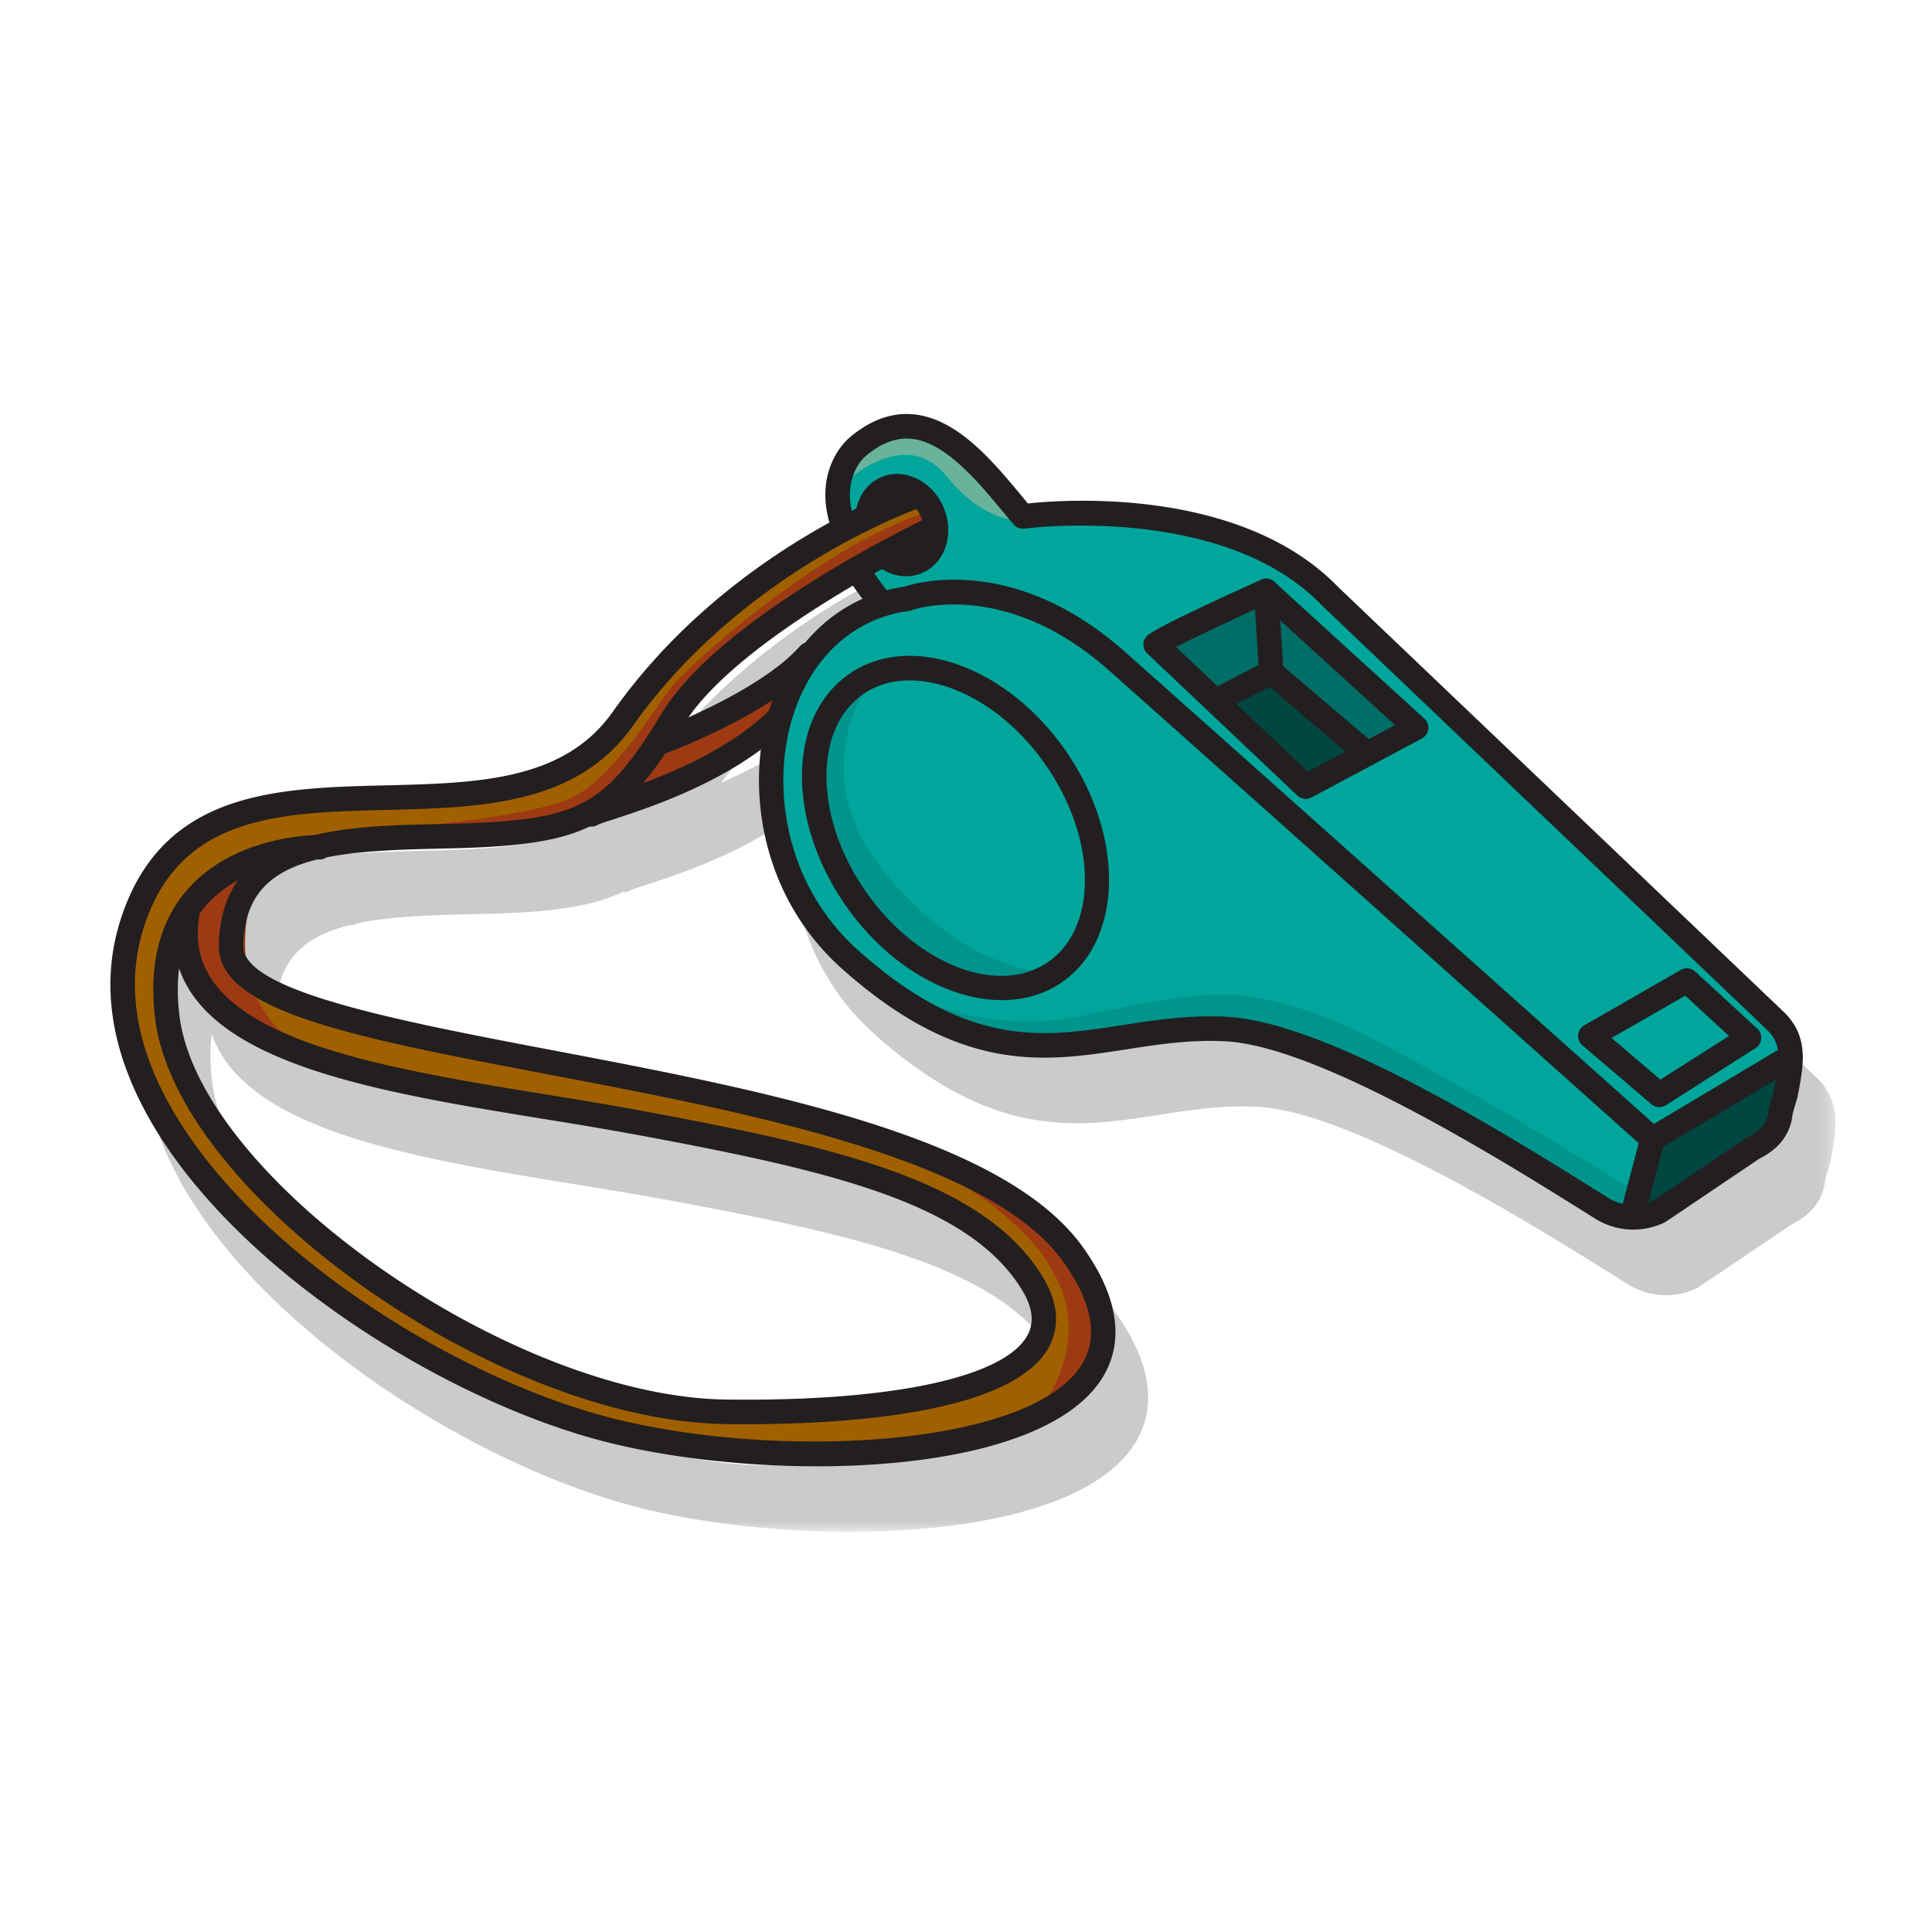 <svg xmlns="http://www.w3.org/2000/svg" xmlns:xlink="http://www.w3.org/1999/xlink" width="140" height="140"><defs><path id="a" d="M0 0L122.635 0 122.635 76.251 0 76.251z"/></defs><g fill="none" fill-rule="evenodd" transform="translate(8 30)"><g transform="translate(2.365 4.749)"><mask id="b" fill="#fff"><use xlink:href="#a"/></mask><path fill="#CBCBCB" d="M65.994 63.366c.837 1.337.984 2.455.45 3.414-1.7 3.044-9.847 4.788-21.813 4.634-15.615-.189-38.207-16.053-39.63-27.83-.148-1.233-.156-2.371-.025-3.415.229.666.552 1.3.966 1.899 3.8 5.49 14.805 7.282 25.447 9.014 2.284.371 4.544.74 6.695 1.14 13.87 2.574 23.988 4.88 27.91 11.144M50.32 16.604a.835.835 0 0 0-.361.233c-1.92 2.158-5.671 4.065-8.07 5.14 2.466-3.524 7.734-7.08 11.914-9.537.186.262.423.592.704.966a11.653 11.653 0 0 0-4.187 3.198m70.91 26.694L89.007 12.575c-7.035-7.297-19.82-6.382-22.519-6.094l-.483-.58C63.924 3.404 61.336.293 58.15.02c-1.578-.134-3.122.438-4.586 1.689-.11.088-2.572 2.16-1.454 6.16-4.535 2.486-10.857 6.854-15.712 13.72-3.536 5.005-9.805 5.16-16.44 5.322-7.938.194-16.147.395-19.177 9.598-1.485 4.508-.847 9.319 1.894 14.3C8.848 62.015 24.547 71.681 36.158 74.55c4.345 1.074 9.737 1.702 15.035 1.702 8.918 0 17.579-1.78 20.561-6.214 1.247-1.852 2.035-5.034-1.29-9.674-5.764-8.045-23.13-11.35-38.451-14.265-10.264-1.954-20.843-3.97-22.218-6.88a11.716 11.716 0 0 1 .105-2.684c.642-2.37 2.442-3.597 5.114-4.253l.096-.001h.004a.814.814 0 0 0 .473-.136c2.188-.45 4.9-.576 8.013-.644 1.09-.024 2.163-.049 3.19-.098 3.52-.175 5.969-.56 7.97-1.528.037.005.072.021.11.021a.878.878 0 0 0 .505-.158c.155-.067.615-.217 1.062-.361 2.193-.712 6.924-2.254 10.706-5.07-.633 5.139.866 11.433 5.888 15.906 8.622 7.682 14.701 6.738 20.572 5.83 2.297-.356 4.671-.73 7.216-.585 6.8.369 20.063 8.658 25.726 12.196l1.057.658a5.212 5.212 0 0 0 4.99.286c.041-.02.08-.042.118-.066l6.79-4.577c.44-.215.847-.489 1.21-.817a3.687 3.687 0 0 0 1.192-2.434l.357-1.22c.454-2.36.847-4.397-1.028-6.186" mask="url(#b)"/></g><path fill="#00A69C" d="M55.62 13.57s-6.5 3.264-7.375 8.911c-.876 5.648-.25 9.663 2.75 13.932 3 4.265 7.874 6.65 11.624 8.407 3.75 1.756 14.5 0 14.875-.125.375-.126 5-.88 10.124 1.631 5.126 2.51 14.501 7.404 19.25 10.668 0 0 2.125 1.756 4.874.878 2.75-.878 8.626-5.648 8.626-5.648s.624-1.13.999-2.887c.375-1.756.375-3.638.375-3.638s-1.125-1.507-2.249-2.762c-1.125-1.254-24.375-23.217-24.375-23.217s-8.124-7.906-10.25-9.538C82.743 8.55 74.494 7.295 74.494 7.295H65.87s-4-5.396-6-6.149c-2-.753-5.5.377-6.374 2.008-.876 1.631-1.127 4.14-.626 4.895.5.753 1 4.267 2.75 5.522"/><path fill="#69B39C" d="M52.87 5.288s4.562-4.644 7.687-.816c3.125 3.827 5.812 3.2 5.812 3.2L61.12 2.276s-7.063-3.514-8.25 3.012"/><path fill="#004641" d="M111.462 52.444c.28 0 10.218-5.741 10.218-5.741l-1.312 5.521-8.625 5.648-1.687.127 1.406-5.555z"/><path fill="#00958C" d="M54.182 40.02s7.125 5.553 16.313 3.576c9.186-1.977 11.53-2.07 17.25 0 5.717 2.07 22.872 12.802 22.872 12.802l-.561 1.6s-7.97-4.706-10.876-6.024c-2.906-1.318-13.592-7.06-16.78-7.341-3.187-.284-11.157 1.034-11.157 1.034s-10.968 2.166-17.06-5.647"/><path fill="#00958C" d="M55.401 18.936s-5.53 6.589.656 14.212c6.187 7.625 12 7.249 12 7.249s-6.282 3.953-13.875-5.46c0 0-7.687-9.6 1.22-16.001"/><path fill="#006D66" d="M76.119 16.583L86.43 26.937 94.307 22.513 83.806 13.006z"/><path fill="#004641" d="M80.338 20.442c.282 0 3.656-1.6 3.656-1.6l6.844 6.024-4.125 1.977-6.375-6.401z"/><path fill="#A16000" d="M65.057 69.199c-4.968 4.235-21.843 2.823-21.843 2.823s-14.812-.94-27.656-12.236c0 0-14.999-10.449-10.687-23.155 0 0-.093 5.084 4.032 7.154 4.124 2.07 12.656 5.177 16.312 5.271 3.656.094 21.655 3.952 21.655 3.952s13.313 2.73 16.5 6.213c3.187 3.482 6.656 5.743 1.687 9.978m6.656-4.8c-1.406-8-14.813-11.484-14.813-11.484s-19.592-5.836-28.03-6.589c-8.436-.753-21.374-4.142-19.967-9.13 1.406-4.988 5.53-5.648 6.938-6.024 1.406-.377 14.717.376 21.186-3.2 0 0 7.53-1.287 11.217-5.491l1.251-3.733s-5.063 3.765-8.72 4.423c0 0 .845-4.989 13.501-11.86l5.53-3.388s-.28-1.789-1.5-1.882c0 0-11.249 3.295-19.78 14.307 0 0-3.281 4.8-6.655 5.741-3.375.941-8.625 1.506-13.5 1.6-4.875.094-7.687.094-11.906 2.824-4.218 2.73-5.156 6.589-5.531 8.942-.375 2.353-.75 8 5.906 16.096 6.656 8.094 16.313 13.271 16.313 13.271s8.624 4.424 14.06 5.177c5.438.753 13.97 1.788 19.687 1.13 5.72-.659 16.22-2.73 14.813-10.73"/><path fill="#9E3A13" d="M19.403 30.137s11.343-.848 14.249-2.447c2.906-1.6 5.812-6.307 6.843-7.718 1.03-1.412 10.781-10.449 19.03-12.99l.281.94s-11.53 5.272-16.217 10.826c-4.687 5.553-6.375 9.6-10.031 10.541-3.656.942-14.155.848-14.155.848M52.37 51.472s24.373 7.655 14.874 20.833c0 0 17.124-9.287-14.874-20.833M11.152 32.396s-5.719 11.2 6 15.06c0 0-14.624-3.953-11.343-12.613 0 0 1.687-1.883 5.343-2.447"/><path fill="#9E3A13" d="M35.996 27.783s3.75-3.2 4.03-4.893c0 0 7.782-2.448 10.125-4.895l-1.906 4.486s-6.812 4.831-12.25 5.302"/><path fill="#231F20" d="M110.356 59.102c-.957 0-1.91-.265-2.754-.788l-1.06-.663c-5.662-3.537-18.925-11.823-25.72-12.193-2.546-.14-4.922.227-7.218.586-5.874.906-11.953 1.848-20.572-5.828-5.966-5.314-6.973-13.203-5.324-18.663 1.515-5.019 5.22-8.403 9.916-9.052a.896.896 0 0 1 1 .76.892.892 0 0 1-.759 1.004c-4.049.56-7.133 3.405-8.46 7.803-1.485 4.918-.575 12.025 4.804 16.815 7.997 7.123 13.403 6.288 19.125 5.4 2.386-.37 4.854-.75 7.584-.603 7.25.396 20.294 8.544 26.561 12.46l1.056.659c.984.612 2.19.689 3.245.214l6.785-4.572a.719.719 0 0 1 .119-.066c.305-.145.588-.332.841-.562.36-.325.585-.807.615-1.322a.86.86 0 0 1 .036-.2l.362-1.227c.47-2.466.546-3.448-.528-4.473L87.758 13.84c-7.133-7.4-21.376-5.554-21.52-5.536A.887.887 0 0 1 65.448 8c-.26-.305-.528-.626-.804-.957-1.868-2.245-4.193-5.038-6.646-5.248-1.1-.095-2.179.325-3.302 1.284-.084.071-1.794 1.566-.796 4.614a.885.885 0 1 1-1.683.555C50.82 3.995 53.45 1.8 53.563 1.708 55.028.458 56.573-.115 58.15.019c3.187.274 5.775 3.384 7.854 5.883l.484.58c2.697-.287 15.486-1.204 22.519 6.093L121.23 43.3c1.874 1.788 1.482 3.825 1.027 6.185l-.356 1.219a3.734 3.734 0 0 1-1.19 2.434c-.367.33-.774.605-1.212.818l-6.79 4.577c-.038.023-.076.046-.117.065a5.234 5.234 0 0 1-2.237.504"/><path fill="#231F20" d="M110.368 58.636a.893.893 0 0 1-.858-1.118l1.236-4.678c-3.668-3.279-30.936-27.649-38.402-34.273-7.577-6.723-14.226-4.373-14.292-4.35a.882.882 0 0 1-1.14-.527.891.891 0 0 1 .526-1.142c.31-.118 7.718-2.736 16.08 4.685 7.971 7.074 38.508 34.364 38.814 34.64.25.223.354.57.268.893l-1.374 5.208a.889.889 0 0 1-.858.662"/><path fill="#231F20" d="M111.744 53.429a.891.891 0 0 1-.453-1.655l10-5.962a.886.886 0 0 1 1.215.31c.249.424.11.97-.31 1.22l-10.001 5.961a.883.883 0 0 1-.451.126m-34.527-36.55l9.548 9.035 6.323-3.375-9.51-8.67c-2.464 1.12-5.028 2.327-6.361 3.01m9.402 11.01a.885.885 0 0 1-.61-.242l-10.873-10.29a.883.883 0 0 1-.278-.635.889.889 0 0 1 .258-.642c.509-.512 4.775-2.498 8.265-4.074a.879.879 0 0 1 .96.153l10.874 9.915a.892.892 0 0 1-.18 1.444l-8 4.267a.885.885 0 0 1-.416.104"/><path fill="#231F20" d="M80.244 21.614a.89.89 0 0 1-.407-1.681l3.36-1.74-.338-5.318a.889.889 0 0 1 .828-.946.881.881 0 0 1 .942.83l.375 5.9a.892.892 0 0 1-.48.849l-3.874 2.006c-.13.068-.27.1-.406.1"/><path fill="#231F20" d="M90.618 25.128a.88.88 0 0 1-.572-.21l-6.499-5.522a.892.892 0 0 1-.105-1.254.883.883 0 0 1 1.25-.106l6.5 5.522a.893.893 0 0 1-.574 1.57m18.162 20.086l3.54 3.02 4.97-3.165-3.17-2.918-5.34 3.063zm3.463 5.014a.888.888 0 0 1-.576-.212l-4.998-4.267a.89.89 0 0 1-.308-.76.892.892 0 0 1 .441-.692l7-4.014a.88.88 0 0 1 1.04.117l4.5 4.142a.885.885 0 0 1 .283.734.88.88 0 0 1-.408.672l-6.498 4.14a.876.876 0 0 1-.476.14zM51.194 76.253c-5.3 0-10.69-.628-15.035-1.703C24.548 71.683 8.848 62.017 2.675 50.807c-2.742-4.98-3.38-9.79-1.894-14.298 3.03-9.203 11.237-9.404 19.175-9.599 6.636-.163 12.904-.316 16.44-5.32 8.321-11.771 20.966-16.208 21.5-16.392a.89.89 0 0 1 .573 1.685c-.124.043-12.647 4.45-20.625 15.736-4.052 5.733-11.064 5.905-17.845 6.072-7.66.188-14.896.364-17.535 8.377-1.324 4.017-.731 8.351 1.763 12.877 5.94 10.784 21.114 20.1 32.355 22.877 12.103 2.986 29.834 1.97 33.704-3.78 1.353-2.011.929-4.58-1.262-7.639-5.35-7.468-23.088-10.843-37.342-13.555-13.87-2.64-23.89-4.546-23.822-9.315.12-8.47 8.759-8.66 15.7-8.813 1.074-.023 2.132-.046 3.142-.096 7.47-.369 9.334-1.488 13.286-7.984 4.214-6.923 18.4-13.732 19.001-14.02a.885.885 0 0 1 1.181.424.891.891 0 0 1-.42 1.186c-.143.068-14.31 6.867-18.248 13.338-4.232 6.953-6.707 8.44-14.712 8.834-1.027.051-2.101.074-3.19.098-8.378.185-13.878.775-13.967 7.059-.047 3.272 11.354 5.44 22.38 7.54 15.322 2.916 32.688 6.22 38.452 14.267 3.324 4.64 2.537 7.822 1.29 9.673-2.984 4.432-11.643 6.214-20.56 6.214"/><path fill="#231F20" d="M4.978 40.171c-.133 1.043-.125 2.182.025 3.413C6.424 55.36 29.017 71.227 44.63 71.416c11.961.153 20.114-1.592 21.813-4.635.535-.958.39-2.077-.449-3.414-3.921-6.265-14.042-8.571-27.91-11.145a317.8 317.8 0 0 0-6.695-1.139C20.747 49.35 9.742 47.558 5.942 42.069a7.698 7.698 0 0 1-.964-1.898m40.954 33.033c-.457 0-.898-.004-1.322-.01C27.973 72.997 4.777 56.512 3.24 43.8c-.473-3.924.333-7.088 2.396-9.402 3.486-3.91 9.256-3.89 9.493-3.896.49.006.882.408.877.898-.004.491-.348.906-.893.883-.075-.051-5.228.009-8.163 3.31-.17.192-.331.393-.48.6-.345 1.87-.042 3.461.927 4.86 3.371 4.87 13.998 6.6 24.274 8.273 2.297.374 4.57.745 6.734 1.147 14.317 2.656 24.784 5.068 29.089 11.946 1.492 2.385 1.094 4.161.495 5.232-2.65 4.75-14.416 5.554-22.058 5.554m11.726-61.446c-.72 0-1.45-.258-2.09-.757a.892.892 0 0 1-.155-1.249.883.883 0 0 1 1.245-.155c.478.372 1.032.477 1.477.28.344-.15.602-.468.726-.892.14-.482.094-1.032-.13-1.548-.432-.99-1.433-1.55-2.189-1.218-.43.19-.716.625-.788 1.196a.887.887 0 1 1-1.76-.222c.15-1.19.837-2.164 1.837-2.605 1.662-.731 3.692.227 4.525 2.137.39.896.464 1.876.207 2.76-.273.939-.885 1.659-1.717 2.024a2.932 2.932 0 0 1-1.188.249m-1.788 2.844a.883.883 0 0 1-.69-.33c-.998-1.241-1.75-2.372-1.783-2.42a.893.893 0 0 1 .247-1.235.886.886 0 0 1 1.23.248c.007.011.74 1.113 1.685 2.287a.891.891 0 0 1-.69 1.45M34.87 29.897a.892.892 0 0 1-.627-1.52c.234-.235.534-.333 1.647-.694 2.425-.789 8.106-2.633 11.745-6.099a.884.884 0 0 1 1.253.034.892.892 0 0 1-.033 1.258c-3.93 3.744-9.879 5.676-12.42 6.502-.445.144-.905.293-1.06.361a.888.888 0 0 1-.505.158m5.125-5.271a.89.89 0 0 1-.308-1.724c.073-.028 7.332-2.759 10.27-6.066a.884.884 0 0 1 1.253-.07c.366.327.398.89.071 1.257-3.234 3.637-10.663 6.43-10.977 6.548a.902.902 0 0 1-.309.055m17.927-5.321c-1.275 0-2.434.342-3.4 1.019-1.695 1.185-2.63 3.286-2.633 5.913-.003 2.745 1.003 5.708 2.832 8.341 3.708 5.34 9.655 7.634 13.254 5.113 3.6-2.52 3.511-8.917-.198-14.256-1.831-2.634-4.251-4.603-6.82-5.55-1.053-.387-2.077-.58-3.035-.58m6.685 23.169c-3.89 0-8.315-2.521-11.342-6.877-2.035-2.93-3.154-6.255-3.15-9.363.005-3.225 1.21-5.843 3.39-7.372 2.185-1.528 5.046-1.756 8.063-.647 2.906 1.068 5.628 3.271 7.663 6.2 4.269 6.146 4.16 13.654-.24 16.736-1.282.898-2.788 1.323-4.384 1.323"/></g></svg>